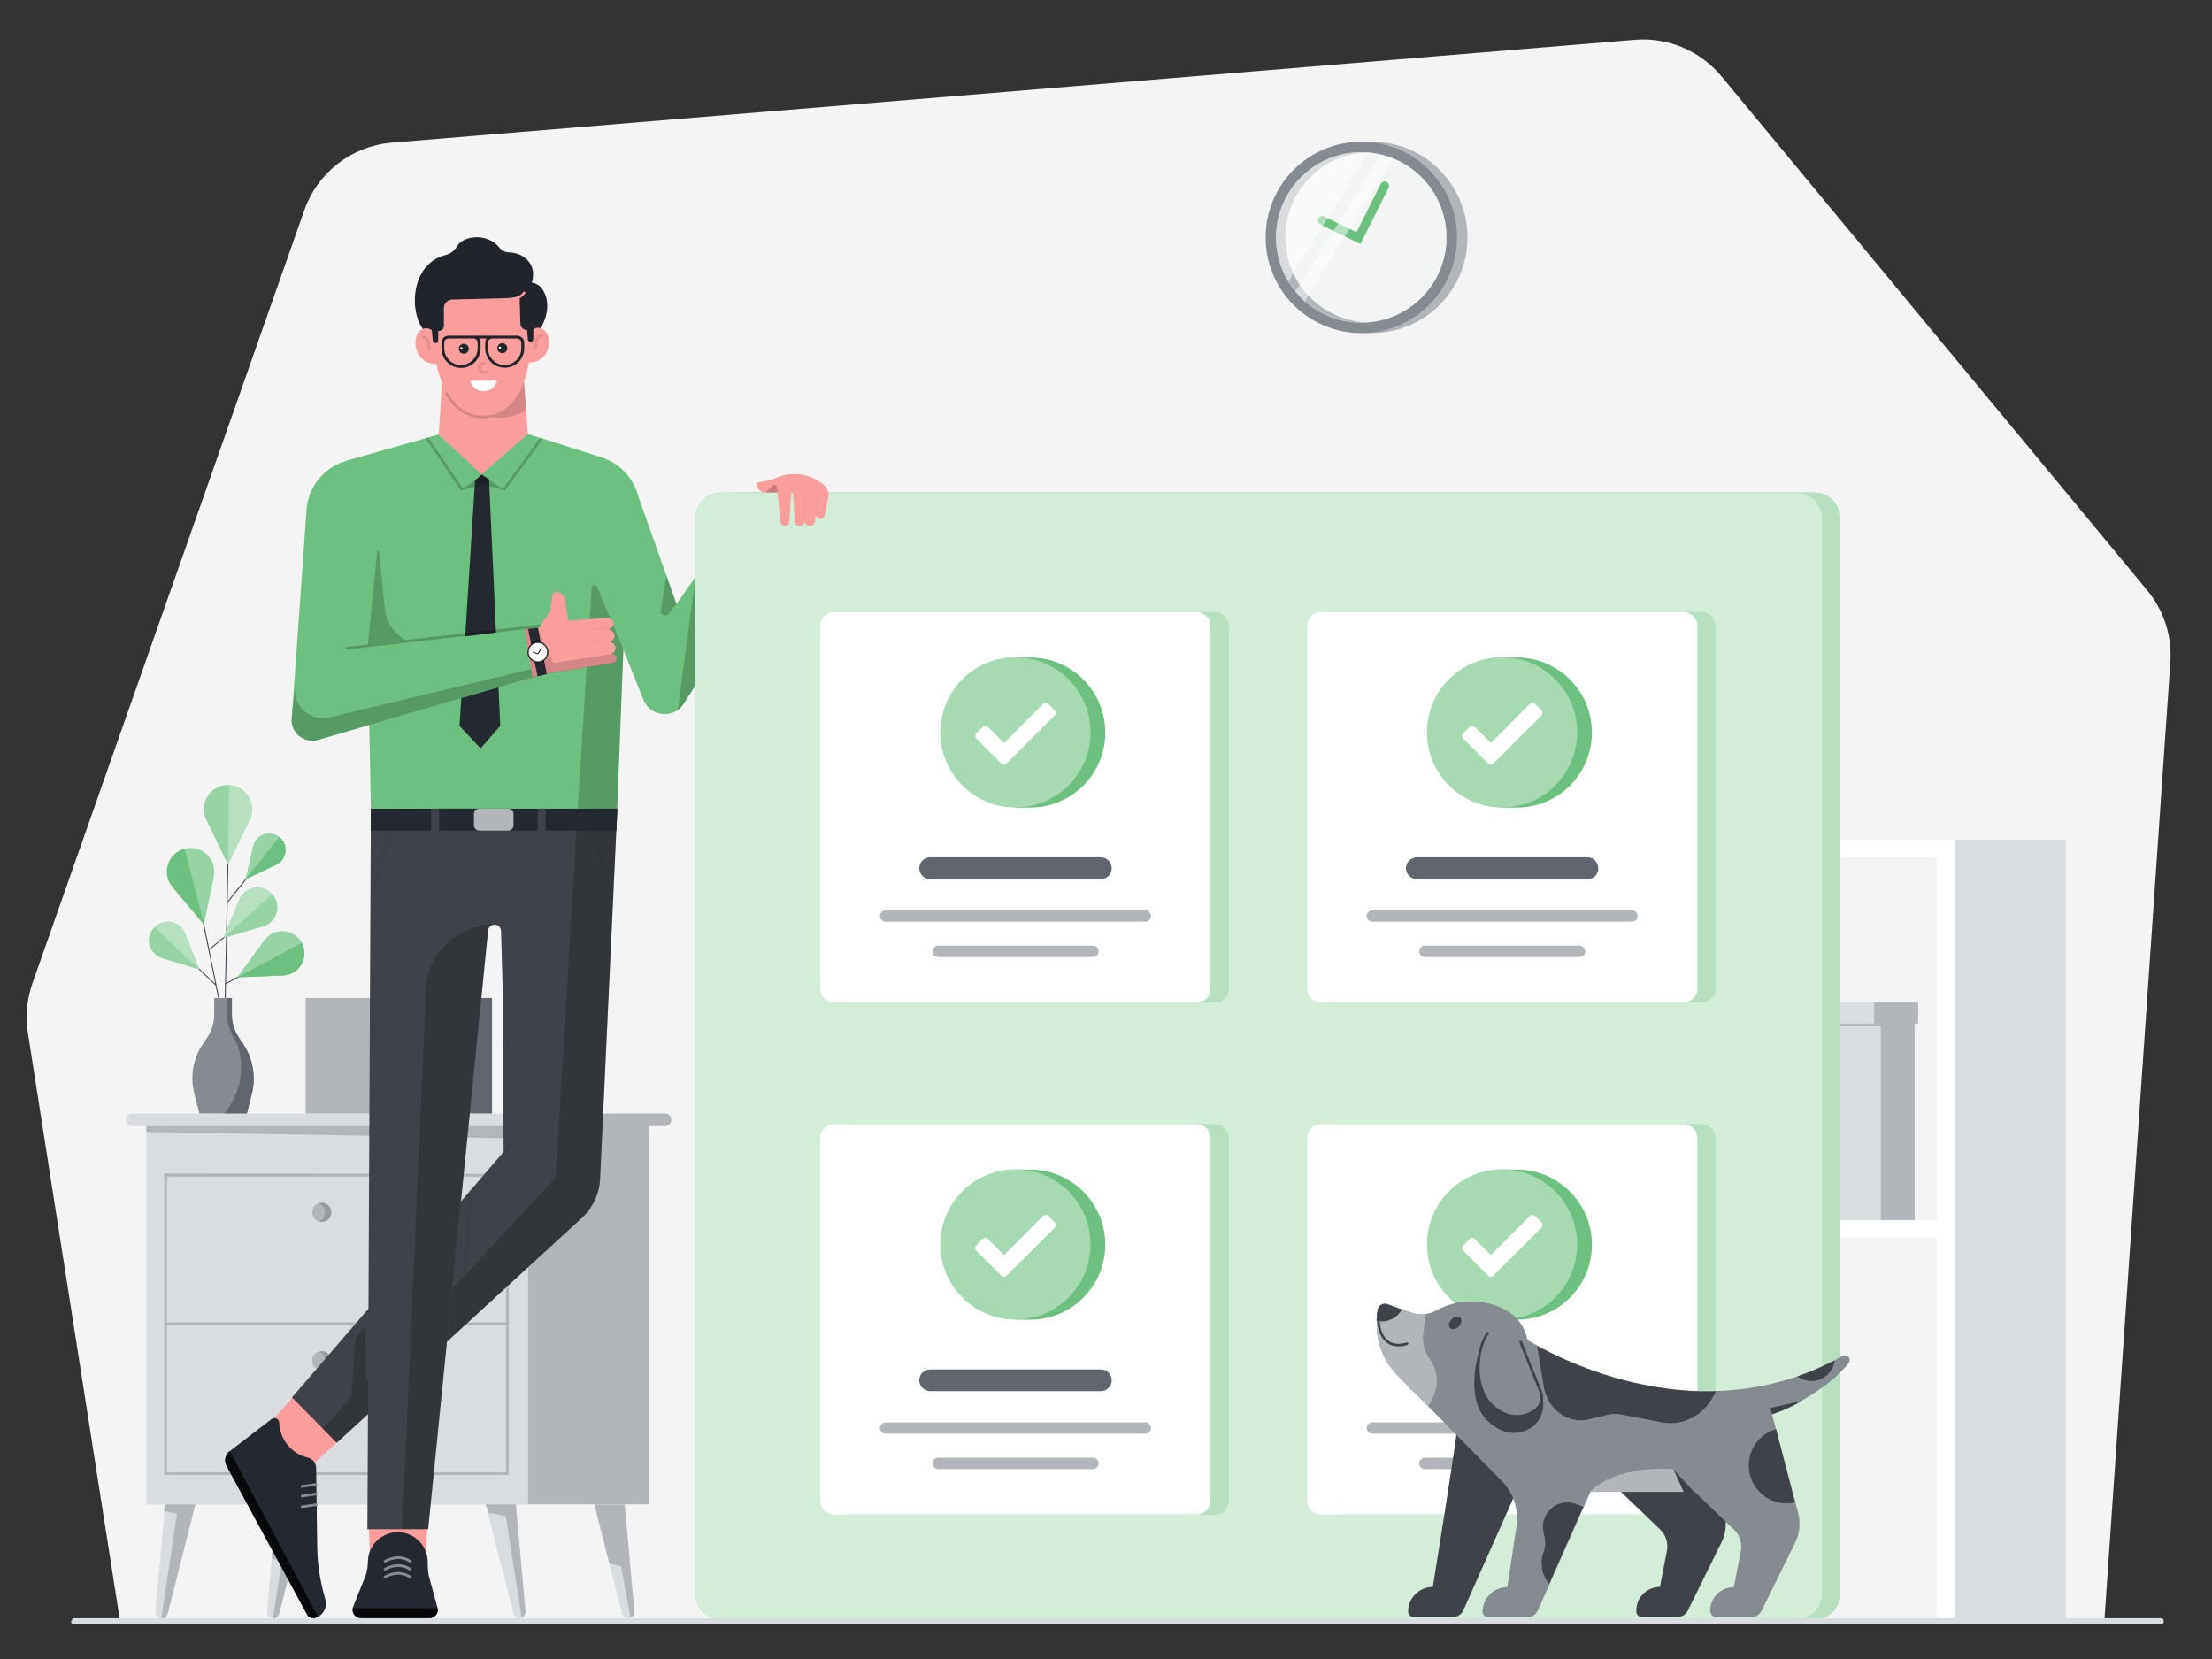 <?xml version="1.0" encoding="utf-8"?>
<!-- Generator: Adobe Illustrator 27.5.0, SVG Export Plug-In . SVG Version: 6.00 Build 0)  -->
<svg version="1.1" id="Layer_1" xmlns="http://www.w3.org/2000/svg" xmlns:xlink="http://www.w3.org/1999/xlink" x="0px" y="0px"
	 viewBox="0 0 1200 900" style="enable-background:new 0 0 1200 900;" xml:space="preserve">
<rect x="0" y="0" width="1200" height="900" fill="#333333" stroke="none"/>
<style type="text/css">
	.st0{fill:#F4F4F4;}
	.st1{fill:#B2B6BB;}
	.st2{fill:#61656D;}
	.st3{fill:#3F4249;}
	.st4{fill:#868A91;}
	.st5{fill:#6CC180;}
	.st6{opacity:0.3;fill:#FFFFFF;enable-background:new    ;}
	.st7{fill:#DADDDF;}
	.st8{opacity:0.15;enable-background:new    ;}
	.st9{fill:#FC9D9D;}
	.st10{fill:#242830;}
	.st11{opacity:0.2;enable-background:new    ;}
	.st12{opacity:0.2;}
	.st13{opacity:0.15;}
	.st14{fill:#FFFFFF;}
	.st15{fill:#21252B;}
	.st16{opacity:0.3;}
	.st17{opacity:0.3;enable-background:new    ;}
	.st18{opacity:0.8;enable-background:new    ;}
	.st19{opacity:0.9;fill:#FFFFFF;enable-background:new    ;}
	.st20{opacity:0.5;fill:#FFFFFF;enable-background:new    ;}
	.st21{opacity:0.7;fill:#FFFFFF;enable-background:new    ;}
	.st22{opacity:0.4;fill:#FFFFFF;enable-background:new    ;}
</style>
<path class="st0" d="M1141.6,879.4l35.8-520.2c1-14.1-3.5-28-12.5-38.9l-231.1-279c-11.5-13.8-29-21.2-46.9-19.7L212.5,77.4
	c-21.6,1.8-40.2,16.1-47.4,36.6L17.6,533.4c-3,8.6-3.9,17.8-2.5,26.8L65,878.7L1141.6,879.4z"/>
<path class="st1" d="M266.9,541.4H165.8v62.8h101.1V541.4z"/>
<path class="st2" d="M266.9,541.4h-21.5v62.8h21.5V541.4z"/>
<path class="st3" d="M119.4,546.6l-16.3-80.4l0.5-0.1l16.3,80.4L119.4,546.6z"/>
<path class="st3" d="M124,439.1l-2.1,104.5h0.5l2.1-104.5L124,439.1z"/>
<path class="st3" d="M147.9,458.3L123,489.6l0.4,0.3l24.9-31.3L147.9,458.3z"/>
<path class="st4" d="M132.1,566.6l-2.5-3.7c-2.5-3.7-3.8-8.1-3.8-12.6v-8.9h-9.6v8.9c0,4.5-1.3,8.9-3.8,12.6l-2.5,3.7
	c-5.2,7.8-6.8,17.5-4.5,26.6l2.8,11h25.6l2.8-11C138.9,584.1,137.2,574.4,132.1,566.6z"/>
<path class="st2" d="M132.1,566.6l-2.5-3.7c-2.5-3.7-3.8-8.1-3.8-12.6v-8.9H123v8.1c0,5,1.5,9.9,4.2,14.1c4.2,7.7,4.2,16.5,2.7,23.7
	c-0.9,4.3-2.6,8.4-4.9,12.1l-1.9,3.1c-0.7,1.1-1.9,1.8-3.2,1.8h14l2.8-11C138.9,584.1,137.2,574.4,132.1,566.6z"/>
<path class="st3" d="M142.8,490.5l-29.6,24.6l0.3,0.4l29.6-24.6L142.8,490.5z"/>
<path class="st3" d="M117,534.6l-26.2-24.8l0.3-0.3l26.2,24.7L117,534.6z"/>
<path class="st5" d="M133.2,477.1l4.1-18c1.5-6.4,9.1-9.1,14.3-5c5.1,4.1,4.2,12.2-1.7,15L133.2,477.1z"/>
<path class="st6" d="M133.2,477.1l4.1-18c1.5-6.4,9.1-9.1,14.3-5c5.1,4.1,4.2,12.2-1.7,15L133.2,477.1z"/>
<path class="st5" d="M154.9,461.2c0,3.2-1.8,6.4-5.1,7.9l-16.7,8l18.4-23C153.9,455.9,155,458.6,154.9,461.2z"/>
<path class="st5" d="M123.7,469.1l-11.8-24.4c-4.2-8.7,2.1-18.8,11.8-18.8c9.6,0,16,10.1,11.8,18.8L123.7,469.1z"/>
<path class="st6" d="M123.7,469.1l-11.8-24.4c-4.2-8.7,2.1-18.8,11.8-18.8c9.6,0,16,10.1,11.8,18.8L123.7,469.1z"/>
<path class="st6" d="M124.3,426l-0.6,43.1l11.8-24.4C139.6,436.2,133.6,426.3,124.3,426z"/>
<path class="st5" d="M110.6,501.6l-17.1-20.4c-6.1-7.3-2.5-18.5,6.7-20.8s17.7,5.8,15.8,15.1L110.6,501.6z"/>
<path class="st6" d="M116,475.5c1.9-9.3-6.6-17.4-15.8-15.1l10.5,41.1L116,475.5z"/>
<path class="st5" d="M108.2,525.9l-7.8-19.5c-2.8-7-11.9-8.6-16.9-3.1c-5.1,5.5-2.6,14.4,4.6,16.6L108.2,525.9z"/>
<path class="st6" d="M108.2,525.9l-7.8-19.5c-2.8-7-11.9-8.6-16.9-3.1c-5.1,5.5-2.6,14.4,4.6,16.6L108.2,525.9z"/>
<path class="st6" d="M83.8,502.9l24.4,23l-7.8-19.5C97.7,499.6,88.9,497.9,83.8,502.9z"/>
<path class="st5" d="M121.2,508.8l8.5-20.6c3-7.3,12.7-9,18-3.1s2.6,15.3-5.1,17.5L121.2,508.8z"/>
<path class="st6" d="M121.2,508.8l8.5-20.6c3-7.3,12.7-9,18-3.1s2.6,15.3-5.1,17.5L121.2,508.8z"/>
<path class="st3" d="M122.2,534.1l-0.3-0.4l40.6-22.2l0.2,0.4L122.2,534.1z"/>
<path class="st5" d="M128.7,530.2l14.7-20.1c5.2-7.2,16.2-6.4,20.3,1.4c4.2,7.8-1.3,17.3-10.1,17.7L128.7,530.2z"/>
<path class="st6" d="M128.7,530.2l14.7-20.1c5.2-7.2,16.2-6.4,20.3,1.4c4.2,7.8-1.3,17.3-10.1,17.7L128.7,530.2z"/>
<path class="st5" d="M164.1,522.1c-1.8,3.9-5.6,6.9-10.5,7.1l-24.9,1l35-18.7C165.6,515.1,165.5,518.9,164.1,522.1z"/>
<path class="st6" d="M129.7,488.2l-8.5,20.6l26.5-23.7C142.4,479.3,132.8,480.9,129.7,488.2z"/>
<path class="st1" d="M293.7,610.9h67.1c1.9,0,3.4-1.5,3.4-3.4s-1.5-3.4-3.4-3.4h-67.1V610.9z"/>
<path class="st1" d="M352.1,607.6h-67.7v208.5h67.7L352.1,607.6L352.1,607.6z"/>
<path class="st7" d="M286.5,607.6H79.4v208.5h207.1V607.6z"/>
<path class="st1" d="M276,800.2H89.1V636.6l186.9,0.2V800.2z M90.6,798.7h183.9V638.3H90.6V798.7z"/>
<path class="st7" d="M71.7,610.9h222.1c1.9,0,3.4-1.5,3.4-3.4s-1.5-3.4-3.4-3.4H71.7c-1.9,0-3.4,1.5-3.4,3.4
	C68.4,609.4,69.9,610.9,71.7,610.9z"/>
<path class="st1" d="M276,717.4H89.1v1.5H276V717.4z"/>
<path class="st1" d="M174.5,662.9c2.9,0,5.2-2.3,5.2-5.2s-2.3-5.2-5.2-5.2s-5.2,2.3-5.2,5.2C169.3,660.6,171.6,662.9,174.5,662.9z"
	/>
<path class="st8" d="M176.4,657.7c0-2.3-1.5-4.2-3.5-4.9c0.5-0.2,1.1-0.3,1.7-0.3c2.9,0,5.2,2.3,5.2,5.2s-2.3,5.2-5.2,5.2
	c-0.6,0-1.1-0.1-1.7-0.3C174.9,661.9,176.4,660,176.4,657.7z"/>
<path class="st1" d="M174.5,743.4c2.9,0,5.2-2.3,5.2-5.2s-2.3-5.2-5.2-5.2s-5.2,2.3-5.2,5.2C169.3,741.1,171.6,743.4,174.5,743.4z"
	/>
<path class="st8" d="M176.4,738.2c0-2.3-1.5-4.2-3.5-4.9c0.5-0.2,1.1-0.3,1.7-0.3c2.9,0,5.2,2.3,5.2,5.2s-2.3,5.2-5.2,5.2
	c-0.6,0-1.1-0.1-1.7-0.3C174.9,742.4,176.4,740.5,176.4,738.2z"/>
<path class="st1" d="M297.2,617.9l-10.7-7H79.4v3.2L297.2,617.9z"/>
<path class="st7" d="M338.8,816.1l5.2,57.7c0.4,2.1-1.2,4.1-3.3,4.1c-1.4,0-2.7-0.9-3.2-2.3l-15.1-59.5H338.8L338.8,816.1z"/>
<path class="st1" d="M336.9,849.7l-6.3-1.5l-8.1-32h16.4l5.2,57.7c0.3,1.6-0.6,3.2-2,3.8L336.9,849.7z"/>
<path class="st7" d="M279.9,816.1l5.2,57.7c0.4,2.1-1.2,4.1-3.3,4.1c-1.4,0-2.7-0.9-3.2-2.3l-15.1-59.5H279.9z"/>
<path class="st1" d="M274.4,822.5l-9.4-1.8l-1.6-4.6h16.4l5.2,57.7c0.3,1.6-0.6,3.2-2,3.8L274.4,822.5z"/>
<path class="st7" d="M150.1,816.1l-5.2,57.7c-0.4,2.1,1.2,4.1,3.3,4.1c1.4,0,2.7-0.9,3.2-2.3l15.1-59.5H150.1L150.1,816.1z"/>
<path class="st1" d="M153,846.8l-5.6-1.4l2.7-29.3h16.4l-15.1,59.5c-0.5,1.4-1.8,2.3-3.2,2.3c-0.1,0-0.1,0-0.2,0L153,846.8z"/>
<path class="st7" d="M89.6,816.1l-5.2,57.7c-0.4,2.1,1.2,4.1,3.3,4.1c1.4,0,2.7-0.9,3.2-2.3l15.1-59.5H89.6L89.6,816.1z"/>
<path class="st1" d="M96,821.1l-7.2-1.3l0.8-3.7H106l-15.1,59.5c-0.5,1.4-1.8,2.3-3.2,2.3c-0.1,0-0.1,0-0.2,0L96,821.1z"/>
<path class="st9" d="M178.2,736.1l-35.6,40.3L168,796l29.8-27.2L178.2,736.1z"/>
<path class="st10" d="M147.4,769.8l-22.7,17.4c-2.5,1.9-3.2,5.4-1.7,8.1l43.6,80.5c0.9,1.8,3,2.5,4.9,1.8c4-1.5,6.2-5.8,5-9.9
	l-0.5-1.9c-2.5-8.8-3.8-17.8-3.9-27l-0.6-42.5c0-2.6-1.9-4.9-4.4-5.5c-8.3-1.9-14.5-8.9-15.5-17.4l-0.2-2.1
	C151,769.6,148.8,768.7,147.4,769.8z"/>
<path class="st3" d="M158.4,758.1l114.8-133.2L272,438.7h62.9l-9.3,199.4c-0.1,8.5-3.6,16.6-9.8,22.5L182.7,782.7L158.4,758.1z"/>
<path class="st5" d="M347,277.6l-3.5,56.8l-4.6-0.7L334.8,439l-133.6-0.4l-2.3-118L187.7,250l43.2-12.3l1.5-0.4l5.5-1.6l23.4,20.1
	l24.9-20.4l6.6,2.1c0.5,0.1,0.7,0.2,0.8,0.2h0.1c0,0,0,0,0.3,0.1l0.3,0.1l32,10.2C339.2,252.2,347.6,264.3,347,277.6z"/>
<path class="st5" d="M166.3,276.5l-7.8,110l50.6-20.2l11-124l-31.2,7.5C176.4,252.8,167.2,263.6,166.3,276.5z"/>
<path class="st10" d="M257.7,260.7l-8.4,133.1l11.4,12.2l10.7-12.2l-6.1-133.7l-4-2.7L257.7,260.7z"/>
<path class="st5" d="M443.6,267.5L371,381.7c-5.4,8.5-18.1,7.3-21.9-2l-19.2-47.9l15.1-66.1l22,62l42-60.2H443.6L443.6,267.5z"/>
<path class="st9" d="M199.8,817.9l32.7,0.7l-1.6,25.3l-30.2,2.7L199.8,817.9z"/>
<path class="st10" d="M215.8,831.2c8.7,0,15.9,6.9,16.2,15.6l0.1,4c0.1,1.6,0.3,3.2,0.7,4.7l4.5,16.6c0.8,2.9-1.4,5.7-4.3,5.7h-37.2
	c-3.2,0-5.4-3.2-4.2-6.2l6.4-16c0.9-2.2,1.4-4.6,1.5-7l0.1-1.9C199.9,838.2,207,831.2,215.8,831.2z"/>
<path class="st11" d="M338.2,352.2L323.7,318c-0.8-1.1-2.6-0.7-2.7,0.7l-7.6,119.9l21.4,0.4L338.2,352.2z"/>
<path class="st11" d="M313.4,438.7l-11.9,200.1l-103,110.8l-0.3-29.9l-5.4,6.4l-2.1,31.9L175,774.9l7.7,7.8l133.6-122.6
	c5.9-5.6,9.3-13.3,9.3-21.4l9.3-200H313.4L313.4,438.7z"/>
<g class="st12">
	<path class="st11" d="M254.3,643.8l-4.1,75.4l1.5,0.1l4.1-75.4L254.3,643.8z"/>
</g>
<path class="st9" d="M292.3,340.6l6.1-9l1.5-9.6c0.1-0.4,0.4-0.7,0.8-0.8c2.7-0.6,5.3,1.2,5.7,3.9l1.9,11.6l21.3-1.5
	c1.6,0,3,1.2,3.2,2.8c0.2,1.8-1.3,3.4-3.1,3.4H328h1.8c1.8,0,3.4,1.4,3.5,3.2c0.2,1.9-1.2,3.7-3.2,3.8l-1.6,0.1l1.8-0.2
	c1.8-0.2,3.4,1.2,3.6,3s-1.2,3.4-3,3.6l-2.1,0.2l3-0.3c1.3-0.1,2.5,0.9,2.7,2.2c0.1,1.3-0.8,2.4-2,2.6l-37.2,6l-14.6,4.3l3.9-28.7
	L292.3,340.6z"/>
<path class="st11" d="M220.1,347.2c-6.4-3.4-10.7-9.8-11.4-17l-3-30.8c-0.1-0.7-1-0.7-1.1,0l-5,50.2l-11.3,1.3
	c-0.4,0-0.7,0.4-0.6,0.8c0,0.4,0.4,0.7,0.8,0.6l103.9-11.8l1.2-1.8L220.1,347.2z"/>
<path class="st8" d="M334.5,357.1l-0.1-0.2c-0.3-1.4-1.7-2.3-3-2L331,355l-30.9,4.7l-8.3-19.1h-2.3l-8.6,1l2.6,27.7
	c0,0,14.5-3.9,15-4l2.7-0.4c9.6-1.6,28.9-4.7,30.9-5C334.9,359.3,334.5,357.1,334.5,357.1z"/>
<g class="st13">
	<path class="st8" d="M320.5,341.4c0-0.4,0.3-0.7,0.7-0.7l11.2-0.9c-0.5,1-1.5,1.7-2.6,1.7h-0.1l-8.4,0.7
		C320.9,342.1,320.5,341.8,320.5,341.4z"/>
</g>
<g class="st13">
	<path class="st8" d="M321,348.9c0-0.4,0.2-0.7,0.6-0.8l11.3-1.5c-0.4,1-1.4,1.7-2.5,1.8h-0.1l-8.6,1.2
		C321.4,349.6,321.1,349.3,321,348.9z"/>
</g>
<path class="st11" d="M274,266.1l-0.2-0.2L274,266.1l-12.2-3.3l-11.7,3.4l-19.2-28.4l1.5-0.4l18.9,27.9l10.1-7.9l11.4,7.9l20.2-27.7
	c0.5,0.1,0.7,0.2,0.8,0.2h0.1c0,0,0,0,0.3,0.1l0.3,0.1L274,266.1z"/>
<path class="st5" d="M162,356.2l122.6-14.9l4.2,26.2l-116.2,33.9c-7.7,2.3-15.3-4.1-14.4-12.1L162,356.2z"/>
<path class="st11" d="M288.1,363l-109.8,26.3c-9.8,2.1-19-5.8-18.2-15.9l0.2-2.2l-2,18.1c-0.9,8,6.7,14.4,14.4,12.1l46.6-13.7
	l69.6-20.3L288.1,363z"/>
<path class="st10" d="M286.5,341.2l5.1,25.7l5-1.2l-4.8-25.1L286.5,341.2z"/>
<path class="st10" d="M291.8,359.5c3.1,0,5.7-2.6,5.7-5.7s-2.6-5.7-5.7-5.7s-5.7,2.6-5.7,5.7C286.1,356.9,288.7,359.5,291.8,359.5z"
	/>
<path class="st11" d="M295.4,359.5l-2.4-12.3c-0.4-0.1-0.8-0.1-1.3-0.1c-1.5,0-2.8,0.5-3.9,1.3l2.4,12.1c0.5,0.1,1,0.2,1.5,0.2
	C293.1,360.5,294.4,360.1,295.4,359.5z"/>
<path class="st14" d="M291.8,358.8c2.8,0,5-2.2,5-5s-2.2-5-5-5s-5,2.2-5,5C286.8,356.6,289.1,358.8,291.8,358.8z"/>
<path class="st3" d="M201.2,438.7l-1.9,390.9h33l32.5-324.7c0.1-1.9,1.6-3.3,3.5-3.3s3.4,1.5,3.5,3.3l0.9,30l5.1-96.2L201.2,438.7
	L201.2,438.7z"/>
<path class="st11" d="M268.2,501.5c-19.8,0-37.1,16.1-37.1,35.9l-12.9,292.1h13.9l32.5-324.7C264.8,503,266.4,501.5,268.2,501.5z"/>
<path class="st10" d="M334.4,450.6H201.1l0.1-11.9h133.7L334.4,450.6z"/>
<path class="st3" d="M238.2,438.7h-4.3v12.9h4.3V438.7z"/>
<path class="st3" d="M296,438.7h-4.3v12.9h4.3V438.7z"/>
<path class="st1" d="M275.7,450.6H260c-1.6,0-2.9-1.3-2.9-2.9v-6.1c0-1.6,1.3-2.9,2.9-2.9h15.7c1.6,0,2.9,1.3,2.9,2.9v6.1
	C278.6,449.3,277.3,450.6,275.7,450.6z"/>
<path class="st4" d="M208.9,847.7c-0.2,0-0.5-0.1-0.6-0.3c-0.2-0.3-0.1-0.8,0.2-1c0.1,0,7.3-4.8,14.4,0c0.3,0.2,0.4,0.7,0.2,1
	s-0.7,0.4-1,0.2c-6.3-4.2-12.7,0-12.8,0C209.2,847.7,209,847.7,208.9,847.7z"/>
<path class="st4" d="M208.9,852c-0.2,0-0.5-0.1-0.6-0.3c-0.2-0.3-0.1-0.8,0.2-1c0.1,0,7.3-4.8,14.4,0c0.3,0.2,0.4,0.7,0.2,1
	s-0.7,0.4-1,0.2c-6.3-4.2-12.7,0-12.8,0C209.2,851.9,209,852,208.9,852z"/>
<path class="st4" d="M208.9,856.2c-0.2,0-0.5-0.1-0.6-0.3c-0.2-0.3-0.1-0.8,0.2-1c0.1,0,7.3-4.8,14.4,0c0.3,0.2,0.4,0.7,0.2,1
	s-0.7,0.4-1,0.2c-6.3-4.2-12.7,0-12.8,0C209.2,856.2,209,856.2,208.9,856.2z"/>
<path class="st4" d="M163.8,807.1c-0.4,0-0.7-0.3-0.7-0.6c-0.1-0.4,0.2-0.8,0.6-0.8l7.7-1.1c0.4-0.1,0.8,0.2,0.8,0.6
	c0.1,0.4-0.2,0.8-0.6,0.8L163.8,807.1z"/>
<path class="st4" d="M163.9,812.3c-0.4,0-0.7-0.3-0.7-0.6c-0.1-0.4,0.2-0.8,0.6-0.8l7.7-1.1c0.4-0.1,0.8,0.2,0.8,0.6
	c0.1,0.4-0.2,0.8-0.6,0.8L163.9,812.3C164,812.3,164,812.3,163.9,812.3z"/>
<path class="st4" d="M163.9,818.1c-0.4,0-0.7-0.3-0.7-0.6c-0.1-0.4,0.2-0.8,0.6-0.8l7.7-1.1c0.4-0.1,0.8,0.2,0.8,0.6
	c0.1,0.4-0.2,0.8-0.6,0.8L163.9,818.1C164,818.1,164,818.1,163.9,818.1z"/>
<g class="st12">
	<path class="st11" d="M201,484.8l10.3-34.5c0.1-0.4,0.5-0.6,0.9-0.5s0.6,0.5,0.5,0.9L201,490V484.8z"/>
</g>
<g class="st12">
	<path class="st11" d="M332.7,485.5l-10.5-35.2c-0.1-0.4-0.5-0.6-0.9-0.5s-0.6,0.5-0.5,0.9l11.7,39.3L332.7,485.5z"/>
</g>
<g class="st12">
	<path class="st11" d="M272.8,627.2c-0.2,0-0.3-0.1-0.5-0.2c-0.3-0.3-0.3-0.7-0.1-1l13.3-15.5c0.3-0.3,0.7-0.3,1-0.1
		c0.3,0.3,0.3,0.7,0.1,1l-13.3,15.5C273.3,627.1,273.1,627.2,272.8,627.2z"/>
</g>
<path class="st11" d="M362.5,333.3l4.5-5.6l-5.5-15.5l-3.1,19.4C358.2,333.5,361.3,334.8,362.5,333.3z"/>
<path class="st11" d="M367.7,385.1c2.3-1.5,3.5-3.6,5.5-7l4-6.2v-58.4L367.7,385.1z"/>
<path class="st9" d="M261.3,257.4l25.1-22l-3.7-49.8h-41.6l-3.1,50.2L261.3,257.4z"/>
<path class="st9" d="M288.3,168.1c0,0,5.2,57-26.1,57.4c-30.6,0.4-28.1-56.7-28.1-56.7l0.1-16.4l39.6-4.6l9.6,5.7L288.3,168.1z"/>
<path class="st15" d="M281.7,154.9c0,0,10.3-6,14.3,5.5c3.4,9.7-3.9,19.7-3.9,19.7l-5.7-0.9c-2.4-0.2-4-1.4-4.1-3.8L281.7,154.9z"/>
<path class="st15" d="M289.2,148.5c0.2,10.8-9.2,13.1-12.9,13.2l-31,0.8c-2.5,0.1-4.5,2.1-4.5,4.6v9.8c0,1.3-1,2.5-2.4,2.6l-1.9,0.1
	l-2.3,2.5c-11.9-3.6-14.9-38.2,7.7-43.8c2.4-0.6,4.6-2.2,5.8-4.4c3.6-6.5,17-7.5,23.2,0.4c1.3,1.7,3,2.5,5.1,2.6
	C284.2,137.2,289.1,142.6,289.2,148.5z"/>
<path class="st9" d="M236.3,183c-0.2-4-4.8-6.3-8-4l-0.1,0.1c-5.6,4.3-3,18.9,8.7,18.3L236.3,183z"/>
<path class="st9" d="M294.9,178.8l-0.1-0.1c-3.3-2.3-7.8,0.1-7.9,4.1l-0.2,13.8C298.5,196.9,300.5,182.9,294.9,178.8z"/>
<path class="st15" d="M237.7,184.9c0,0.7-0.6,1.3-1.4,1.3c-0.8,0-1.4-0.5-1.5-1.1l-0.8-9.3l3.8,0.4L237.7,184.9z"/>
<path class="st15" d="M289.3,184.1c0,0.7-0.6,1.3-1.4,1.3s-1.4-0.5-1.5-1.1l-0.8-9.3l3.8,0.4L289.3,184.1z"/>
<path class="st9" d="M276.3,163.1c-0.9,0-1.5-0.1-1.6-0.1c-0.4,0-0.6-0.4-0.6-0.7c0-0.4,0.4-0.6,0.7-0.6c0.1,0,6.2,0.7,9.1-3.3
	c0.2-0.3,0.6-0.4,0.9-0.1c0.3,0.2,0.4,0.6,0.1,0.9C282.7,162.5,278.6,163.1,276.3,163.1z"/>
<path class="st15" d="M251.6,191.9c1.5,0,2.7-1.2,2.7-2.7s-1.2-2.7-2.7-2.7s-2.7,1.2-2.7,2.7C248.9,190.7,250.1,191.9,251.6,191.9z"
	/>
<path class="st14" d="M250.3,189.5c0.3,0,0.6-0.3,0.6-0.6s-0.3-0.6-0.6-0.6s-0.6,0.3-0.6,0.6S250,189.5,250.3,189.5z"/>
<path class="st15" d="M272.5,191.6c1.5,0,2.7-1.2,2.7-2.7s-1.2-2.7-2.7-2.7s-2.7,1.2-2.7,2.7S271,191.6,272.5,191.6z"/>
<path class="st14" d="M271.2,189.2c0.3,0,0.6-0.3,0.6-0.6s-0.3-0.6-0.6-0.6c-0.3,0-0.6,0.3-0.6,0.6S270.9,189.2,271.2,189.2z"/>
<g class="st16">
	<path class="st17" d="M262.6,202.7h2.2c0.4,0,0.8-0.4,0.8-0.8s-0.4-0.8-0.8-0.8h-2.2c-0.9,0-1.6-0.7-1.6-1.6s0.7-1.7,1.6-1.7
		c0.4,0,0.8-0.4,0.8-0.8s-0.4-0.8-0.8-0.8c-1.8,0-3.2,1.5-3.2,3.2C259.4,201.3,260.8,202.8,262.6,202.7z"/>
</g>
<path class="st15" d="M280.5,182.1h-11.8h-1.6h-10.3h-0.1h-13.3c-2.2,0-3.9,1.7-3.9,3.9v3c0,5.8,4.7,10.6,10.6,10.6
	c5.8,0,10.6-4.7,10.6-10.6v-3c0-0.9-0.3-1.7-0.8-2.4h4.1c-0.5,0.7-0.8,1.5-0.8,2.3v3c0,5.8,4.7,10.6,10.6,10.6
	c5.8,0,10.6-4.7,10.6-10.6v-3C284.4,183.9,282.7,182.1,280.5,182.1z M259.1,186v3c0,5-4.1,9-9.1,9s-9-4.1-9-9.1v-3
	c0-1.3,1.1-2.3,2.4-2.3h13.3h0.1C258.1,183.6,259.2,184.7,259.1,186z M282.8,189c0,5-4.1,9-9.1,9s-9-4.1-9-9.1v-3
	c0-1.3,1.1-2.3,2.4-2.3h1.6h11.8c1.3,0,2.3,1.1,2.3,2.4L282.8,189L282.8,189z"/>
<path class="st14" d="M255.7,206.6l13.3-0.2c0.3,0,0.6,0.3,0.5,0.7c-2.3,6.7-11.6,6.9-14.2,0.3v-0.1
	C255.1,207,255.4,206.6,255.7,206.6z"/>
<g class="st16">
	<path class="st17" d="M232.9,190.3c-0.4,0-0.8-0.3-0.8-0.7l-0.1-1.7c-0.1-1.8-0.5-3-1.3-3.7c-0.6-0.5-1.2-0.5-1.3-0.5
		c-0.4,0-0.8-0.3-0.8-0.7s0.3-0.8,0.7-0.9c0.1,0,1.3-0.1,2.4,0.8c1.1,0.9,1.7,2.6,1.8,4.8l0.1,1.7
		C233.7,189.9,233.4,190.2,232.9,190.3C233,190.3,233,190.3,232.9,190.3z"/>
</g>
<g class="st16">
	<path class="st17" d="M290.6,189.5c0.4,0,0.8-0.3,0.8-0.7l0.1-1.7c0-1.8,0.4-3.1,1.1-3.7c0.6-0.6,1.2-0.5,1.2-0.5
		c0.4,0,0.8-0.3,0.8-0.7s-0.3-0.8-0.7-0.8c-0.1,0-1.3-0.1-2.4,0.9s-1.7,2.6-1.7,4.9l-0.1,1.7C289.8,189.1,290.1,189.4,290.6,189.5z"
		/>
</g>
<path class="st8" d="M284.3,207.1l0.1-0.3c-3.4,9.7-9.8,17.5-20,18.6h0.1c-0.7,0.1-1.5,0.1-2.2,0.1c-8.2,0.1-14.7-4.1-19.3-12.4
	c-0.2-0.3-0.6-0.5-1-0.3c-0.3,0.2-0.5,0.6-0.3,1c4.9,8.8,11.8,13.2,20.6,13.1c1.9,0,3.7-0.3,5.4-0.7c5.4,1.1,11.6,0.1,17.7-3.8
	L284.3,207.1z"/>
<path class="st18" d="M122.9,795.3l43.6,80.5c0.9,1.8,3,2.5,4.9,1.8c0.4-0.1,0.8-0.3,1.1-0.5l-47.9-90
	C122.1,789.1,121.4,792.5,122.9,795.3z"/>
<path class="st18" d="M195.8,877.9H233c2.9,0,5-2.7,4.4-5.5h-46C190.8,875.2,192.9,877.9,195.8,877.9z"/>
<path class="st10" d="M292,355l-3.1-1l0.1-0.5l2.7,0.9l1.9-3.2l0.5,0.3L292,355z"/>
<path class="st7" d="M1038.7,543.9h-55.9v118h55.9V543.9z"/>
<path class="st1" d="M1016.7,543.9h23.9v11.4h-1.9v106.6h-18.4V555.3h-3.6L1016.7,543.9L1016.7,543.9z"/>
<path class="st7" d="M1016.1,543.9h-33.3v11.4h33.3V543.9z"/>
<path class="st1" d="M1026.8,555.3h-44v1.5h44V555.3z"/>
<path class="st14" d="M1060.5,455.5h-9.7H828.5v9.6h222.3v196.8H828.5v9.6h222.3v206.4h9.7V455.5z"/>
<path class="st1" d="M692.3,128.8c0-26.7,20.2-48.7,46.2-51.6v-0.3h5.7c28.7,0,51.9,23.2,51.9,51.9s-23.2,51.9-51.9,51.9h-5.7v-0.3
	C712.5,177.5,692.3,155.5,692.3,128.8z"/>
<path class="st4" d="M738.5,180.7c28.7,0,51.9-23.2,51.9-51.9s-23.2-51.9-51.9-51.9s-51.9,23.2-51.9,51.9S709.9,180.7,738.5,180.7z"
	/>
<path class="st14" d="M738.5,175c25.5,0,46.2-20.7,46.2-46.2S764,82.6,738.5,82.6s-46.2,20.7-46.2,46.2S713,175,738.5,175z"/>
<path class="st4" d="M738.5,175c25.5,0,46.2-20.7,46.2-46.2S764,82.6,738.5,82.6s-46.2,20.7-46.2,46.2S713,175,738.5,175z"/>
<path class="st19" d="M738.5,175c25.5,0,46.2-20.7,46.2-46.2S764,82.6,738.5,82.6s-46.2,20.7-46.2,46.2S713,175,738.5,175z"/>
<path class="st1" d="M738.5,82.6c0.8,0,1.7,0,2.5,0.1c-24.4,1.3-43.7,21.4-43.7,46.1s19.4,44.8,43.7,46.1c-0.8,0-1.6,0.1-2.5,0.1
	c-25.5,0-46.2-20.7-46.2-46.2S713,82.6,738.5,82.6z"/>
<path class="st5" d="M738,132.4l15.3-30.5c0.6-1.2,0.1-2.6-1.1-3.2c-1.2-0.6-2.6-0.1-3.2,1.1L735.9,126l-17.6-8.6
	c-1.2-0.6-2.6-0.1-3.2,1.1c-0.6,1.2-0.1,2.6,1.1,3.2L738,132.4z"/>
<path class="st20" d="M698.9,152.6c-4.2-7-6.6-15.1-6.6-23.8c0-25.5,20.7-46.2,46.2-46.2c1.3,0,2.5,0.1,3.8,0.2L698.9,152.6z"/>
<path class="st20" d="M749.2,83.9c2.2,0.5,4.4,1.2,6.5,2.1l-47.8,77.5c-1.9-1.6-3.6-3.5-5.2-5.4L749.2,83.9z"/>
<path class="st5" d="M984.2,878.6h-583c-7.9,0-14.2-6.4-14.2-14.2v-583c0-7.9,6.4-14.2,14.2-14.2h583c7.9,0,14.2,6.4,14.2,14.2v583
	C998.4,872.3,992.1,878.6,984.2,878.6z"/>
<path class="st20" d="M984.2,878.6h-583c-7.9,0-14.2-6.4-14.2-14.2v-583c0-7.9,6.4-14.2,14.2-14.2h583c7.9,0,14.2,6.4,14.2,14.2v583
	C998.4,872.3,992.1,878.6,984.2,878.6z"/>
<path class="st5" d="M974.4,878.6h-583c-7.9,0-14.2-6.4-14.2-14.2v-583c0-7.9,6.4-14.2,14.2-14.2h583c7.9,0,14.2,6.4,14.2,14.2v583
	C988.6,872.3,982.3,878.6,974.4,878.6z"/>
<path class="st21" d="M974.4,878.6h-583c-7.9,0-14.2-6.4-14.2-14.2v-583c0-7.9,6.4-14.2,14.2-14.2h583c7.9,0,14.2,6.4,14.2,14.2v583
	C988.6,872.3,982.3,878.6,974.4,878.6z"/>
<path class="st9" d="M410.4,262.3c0,2.7,2.2,4.8,4.8,4.8h6.6l1.6,16c0.1,1.2,1.2,2.2,2.4,2.2c1.3,0,2.3-1,2.4-2.3l1-15.3
	c0-0.2,0.2-0.4,0.5-0.4c0.2,0,0.4,0.2,0.5,0.4l1,15.1c0.1,1.4,1.2,2.5,2.6,2.5s2.6-1.1,2.6-2.6l0.5-15.3l-0.5,14.9
	c-0.1,1.6,1.3,3,2.9,3c1.5,0,2.7-1.1,2.9-2.6l1.4-15.2l-1,11.3c-0.1,1.4,1,2.7,2.4,2.7c1.2,0,2.2-0.8,2.4-2l1.9-9.6
	c0.5-2.5-0.4-5.1-2.3-6.7c-7.7-6.7-18.7-8-27.7-3.1l-8.5,1.7C410.6,261.7,410.4,262,410.4,262.3z"/>
<g class="st13">
	<path class="st8" d="M436.3,267.4l-0.5,14.1h1.4l0.5-14.1H436.3z"/>
</g>
<g class="st13">
	<path class="st8" d="M442.8,268.3l-0.9,11.4l1.4,0.1l0.9-11.4L442.8,268.3z"/>
</g>
<path class="st11" d="M421.8,267.2h-6.6l4-3.8c0.8-0.8,2.2-0.3,2.3,0.9L421.8,267.2z"/>
<path class="st5" d="M659,543.8H462.3c-4.2,0-7.5-3.4-7.5-7.5V339.6c0-4.2,3.4-7.5,7.5-7.5H659c4.2,0,7.5,3.4,7.5,7.5v196.7
	C666.5,540.5,663.2,543.8,659,543.8z"/>
<path class="st20" d="M659,543.8H462.3c-4.2,0-7.5-3.4-7.5-7.5V339.6c0-4.2,3.4-7.5,7.5-7.5H659c4.2,0,7.5,3.4,7.5,7.5v196.7
	C666.5,540.5,663.2,543.8,659,543.8z"/>
<path class="st14" d="M649.2,543.8H452.5c-4.2,0-7.5-3.4-7.5-7.5V339.6c0-4.2,3.4-7.5,7.5-7.5h196.7c4.2,0,7.5,3.4,7.5,7.5v196.7
	C656.8,540.5,653.4,543.8,649.2,543.8z"/>
<path class="st2" d="M597.2,476.9h-92.6c-3.3,0-5.9-2.7-5.9-5.9c0-3.3,2.7-5.9,5.9-5.9h92.6c3.3,0,5.9,2.7,5.9,5.9
	C603.1,474.3,600.5,476.9,597.2,476.9z"/>
<path class="st1" d="M621.3,500H480.5c-1.7,0-3.1-1.4-3.1-3.1s1.4-3.1,3.1-3.1h140.8c1.7,0,3.1,1.4,3.1,3.1
	C624.5,498.6,623,500,621.3,500z"/>
<path class="st1" d="M592.9,519.2H509c-1.7,0-3.1-1.4-3.1-3.1s1.4-3.1,3.1-3.1h83.9c1.7,0,3.1,1.4,3.1,3.1S594.6,519.2,592.9,519.2z
	"/>
<path class="st5" d="M558.9,356.7h-8v0.8c-18.6,3.7-32.7,20.2-32.7,39.9c0,19.7,14,36.2,32.7,39.9v0.8h8c22.5,0,40.7-18.2,40.7-40.7
	S581.4,356.7,558.9,356.7z"/>
<path class="st5" d="M550.9,438c22.5,0,40.7-18.2,40.7-40.7s-18.2-40.7-40.7-40.7s-40.7,18.2-40.7,40.7S528.4,438,550.9,438z"/>
<path class="st22" d="M550.9,438c22.5,0,40.7-18.2,40.7-40.7s-18.2-40.7-40.7-40.7s-40.7,18.2-40.7,40.7S528.4,438,550.9,438z"/>
<path class="st14" d="M543.3,414.3l-13.7-13.7c-0.7-0.7-0.7-1.9,0-2.7l3.6-3.6c0.7-0.7,1.9-0.7,2.7,0l8.8,8.8l21.2-21.3
	c0.7-0.7,1.9-0.7,2.7,0l3.6,3.6c0.7,0.7,0.7,1.9,0,2.7L546,414.3C545.3,415.1,544.1,415.1,543.3,414.3z"/>
<path class="st5" d="M923,543.8H726.3c-4.2,0-7.5-3.4-7.5-7.5V339.6c0-4.2,3.4-7.5,7.5-7.5H923c4.2,0,7.5,3.4,7.5,7.5v196.7
	C930.6,540.5,927.2,543.8,923,543.8z"/>
<path class="st20" d="M923,543.8H726.3c-4.2,0-7.5-3.4-7.5-7.5V339.6c0-4.2,3.4-7.5,7.5-7.5H923c4.2,0,7.5,3.4,7.5,7.5v196.7
	C930.6,540.5,927.2,543.8,923,543.8z"/>
<path class="st14" d="M913.2,543.8H716.6c-4.2,0-7.5-3.4-7.5-7.5V339.6c0-4.2,3.4-7.5,7.5-7.5h196.7c4.2,0,7.5,3.4,7.5,7.5v196.7
	C920.8,540.5,917.4,543.8,913.2,543.8z"/>
<path class="st2" d="M861.2,476.9h-92.6c-3.3,0-5.9-2.7-5.9-5.9c0-3.3,2.7-5.9,5.9-5.9h92.6c3.3,0,5.9,2.7,5.9,5.9
	C867.2,474.3,864.5,476.9,861.2,476.9z"/>
<path class="st1" d="M885.3,500H744.5c-1.7,0-3.1-1.4-3.1-3.1s1.4-3.1,3.1-3.1h140.8c1.7,0,3.1,1.4,3.1,3.1
	C888.5,498.6,887.1,500,885.3,500z"/>
<path class="st1" d="M856.9,519.2H773c-1.7,0-3.1-1.4-3.1-3.1s1.4-3.1,3.1-3.1h83.9c1.7,0,3.1,1.4,3.1,3.1S858.6,519.2,856.9,519.2z
	"/>
<path class="st5" d="M822.9,356.7h-8v0.8c-18.6,3.7-32.7,20.2-32.7,39.9c0,19.7,14,36.2,32.7,39.9v0.8h8c22.5,0,40.7-18.2,40.7-40.7
	S845.4,356.7,822.9,356.7z"/>
<path class="st5" d="M855.1,403.8c3.6-22.2-11.5-43.1-33.7-46.7s-43.1,11.5-46.7,33.7c-3.6,22.2,11.5,43.1,33.7,46.7
	S851.5,426,855.1,403.8z"/>
<path class="st22" d="M855.1,403.8c3.6-22.2-11.5-43.1-33.7-46.7s-43.1,11.5-46.7,33.7c-3.6,22.2,11.5,43.1,33.7,46.7
	S851.5,426,855.1,403.8z"/>
<path class="st14" d="M807.4,414.3l-13.7-13.7c-0.7-0.7-0.7-1.9,0-2.7l3.6-3.6c0.7-0.7,1.9-0.7,2.7,0l8.8,8.8l21.2-21.3
	c0.7-0.7,1.9-0.7,2.7,0l3.6,3.6c0.7,0.7,0.7,1.9,0,2.7l-26.2,26.2C809.3,415.1,808.1,415.1,807.4,414.3z"/>
<path class="st5" d="M659,821.6H462.3c-4.2,0-7.5-3.4-7.5-7.5V617.4c0-4.2,3.4-7.5,7.5-7.5H659c4.2,0,7.5,3.4,7.5,7.5v196.7
	C666.5,818.2,663.2,821.6,659,821.6z"/>
<path class="st20" d="M659,821.6H462.3c-4.2,0-7.5-3.4-7.5-7.5V617.4c0-4.2,3.4-7.5,7.5-7.5H659c4.2,0,7.5,3.4,7.5,7.5v196.7
	C666.5,818.2,663.2,821.6,659,821.6z"/>
<path class="st14" d="M649.2,821.6H452.5c-4.2,0-7.5-3.4-7.5-7.5V617.4c0-4.2,3.4-7.5,7.5-7.5h196.7c4.2,0,7.5,3.4,7.5,7.5v196.7
	C656.8,818.2,653.4,821.6,649.2,821.6z"/>
<path class="st2" d="M597.2,754.7h-92.6c-3.3,0-5.9-2.7-5.9-5.9c0-3.3,2.7-5.9,5.9-5.9h92.6c3.3,0,5.9,2.7,5.9,5.9
	C603.1,752.1,600.5,754.7,597.2,754.7z"/>
<path class="st1" d="M621.3,777.8H480.5c-1.7,0-3.1-1.4-3.1-3.1s1.4-3.1,3.1-3.1h140.8c1.7,0,3.1,1.4,3.1,3.1
	C624.5,776.4,623,777.8,621.3,777.8z"/>
<path class="st1" d="M592.9,797H509c-1.7,0-3.1-1.4-3.1-3.1c0-1.7,1.4-3.1,3.1-3.1h83.9c1.7,0,3.1,1.4,3.1,3.1S594.6,797,592.9,797z
	"/>
<path class="st5" d="M558.9,634.5h-8v0.8c-18.6,3.7-32.7,20.2-32.7,39.9s14,36.2,32.7,39.9v0.8h8c22.5,0,40.7-18.2,40.7-40.7
	S581.4,634.5,558.9,634.5z"/>
<path class="st5" d="M550.9,715.8c22.5,0,40.7-18.2,40.7-40.7s-18.2-40.7-40.7-40.7s-40.7,18.2-40.7,40.7S528.4,715.8,550.9,715.8z"
	/>
<path class="st22" d="M550.9,715.8c22.5,0,40.7-18.2,40.7-40.7s-18.2-40.7-40.7-40.7s-40.7,18.2-40.7,40.7S528.4,715.8,550.9,715.8z
	"/>
<path class="st14" d="M543.3,692.1l-13.7-13.7c-0.7-0.7-0.7-1.9,0-2.7l3.6-3.6c0.7-0.7,1.9-0.7,2.7,0l8.8,8.8l21.2-21.3
	c0.7-0.7,1.9-0.7,2.7,0l3.6,3.6c0.7,0.7,0.7,1.9,0,2.7L546,692.1C545.3,692.9,544.1,692.9,543.3,692.1z"/>
<path class="st5" d="M923,821.6H726.3c-4.2,0-7.5-3.4-7.5-7.5V617.4c0-4.2,3.4-7.5,7.5-7.5H923c4.2,0,7.5,3.4,7.5,7.5v196.7
	C930.6,818.2,927.2,821.6,923,821.6z"/>
<path class="st20" d="M923,821.6H726.3c-4.2,0-7.5-3.4-7.5-7.5V617.4c0-4.2,3.4-7.5,7.5-7.5H923c4.2,0,7.5,3.4,7.5,7.5v196.7
	C930.6,818.2,927.2,821.6,923,821.6z"/>
<path class="st14" d="M913.2,821.6H716.6c-4.2,0-7.5-3.4-7.5-7.5V617.4c0-4.2,3.4-7.5,7.5-7.5h196.7c4.2,0,7.5,3.4,7.5,7.5v196.7
	C920.8,818.2,917.4,821.6,913.2,821.6z"/>
<path class="st2" d="M861.2,754.7h-92.6c-3.3,0-5.9-2.7-5.9-5.9c0-3.3,2.7-5.9,5.9-5.9h92.6c3.3,0,5.9,2.7,5.9,5.9
	C867.2,752.1,864.5,754.7,861.2,754.7z"/>
<path class="st1" d="M885.3,777.8H744.5c-1.7,0-3.1-1.4-3.1-3.1s1.4-3.1,3.1-3.1h140.8c1.7,0,3.1,1.4,3.1,3.1
	C888.5,776.4,887.1,777.8,885.3,777.8z"/>
<path class="st1" d="M856.9,797H773c-1.7,0-3.1-1.4-3.1-3.1c0-1.7,1.4-3.1,3.1-3.1h83.9c1.7,0,3.1,1.4,3.1,3.1S858.6,797,856.9,797z
	"/>
<path class="st5" d="M822.9,634.5h-8v0.8c-18.6,3.7-32.7,20.2-32.7,39.9s14,36.2,32.7,39.9v0.8h8c22.5,0,40.7-18.2,40.7-40.7
	S845.4,634.5,822.9,634.5z"/>
<path class="st5" d="M855.1,681.6c3.6-22.2-11.5-43.1-33.7-46.7c-22.2-3.6-43.1,11.5-46.7,33.7c-3.6,22.2,11.5,43.1,33.7,46.7
	S851.5,703.8,855.1,681.6z"/>
<path class="st22" d="M855.1,681.6c3.6-22.2-11.5-43.1-33.7-46.7c-22.2-3.6-43.1,11.5-46.7,33.7c-3.6,22.2,11.5,43.1,33.7,46.7
	S851.5,703.8,855.1,681.6z"/>
<path class="st14" d="M807.4,692.1l-13.7-13.7c-0.7-0.7-0.7-1.9,0-2.7l3.6-3.6c0.7-0.7,1.9-0.7,2.7,0l8.8,8.8l21.2-21.3
	c0.7-0.7,1.9-0.7,2.7,0l3.6,3.6c0.7,0.7,0.7,1.9,0,2.7l-26.2,26.2C809.3,692.9,808.1,692.9,807.4,692.1z"/>
<path class="st3" d="M777.3,860.9c-7.4,0-13.4,6-13.4,13.4c0,1.6,1.3,2.9,2.9,2.9h21.5c2.4,0,4.6-1.4,5.6-3.7l28-62.8l-31.4-36.3
	C791,776.1,777.3,860.9,777.3,860.9z"/>
<path class="st3" d="M932.4,809.2h-53.2l21.4,20.5c3.1,3,4.5,7.3,3.7,11.6l-3.8,19.6c-7.1,0-12.8,5.7-12.8,12.8v0.6
	c0,1.6,1.3,2.9,2.9,2.9h19.5c2.3,0,4.5-1.3,5.5-3.4l18.3-37.1c2.4-4.9,3-10.6,1.6-15.9L932.4,809.2z"/>
<path class="st4" d="M961.3,767.2c11.2-3.4,32-15.4,41.6-27.7c0.7-1,0.7-2.3,0-3.3c-0.8-1-2.2-1.2-3.3-0.6
	c-84.4,47.6-171-8.8-171-8.8c-1.2-6.7-5.3-12.4-11.2-15.8c-11.8-6.7-26.3-6.7-38.2-0.1c-4.1,2.3-9,2.8-13.5,1.2l-13.2-4.7
	c-2.3-0.8-4.8,0.7-5,3.2l-0.4,3.9c-1.3,11.6,2.8,23.2,11,31.5l56.6,57.4c6.4,6.5,9.3,15.6,8,24.6l-5,33c-7.4,0-13.4,6-13.4,13.4
	c0,1.6,1.3,2.9,2.9,2.9h21.5c2.4,0,4.6-1.4,5.6-3.7l28.5-64.3h56.5l21.4,20.5c3.1,3,4.5,7.3,3.7,11.6l-3.8,19.6
	c-7.1,0-12.8,5.7-12.8,12.8c0,2,1.6,3.5,3.5,3.5h18.8c2.3,0,4.5-1.3,5.5-3.4l18.3-37.1c2.4-4.9,3-10.6,1.6-15.9L961.3,767.2z"/>
<path class="st3" d="M791.4,719.6c1.5-1.5,1.9-3.6,0.8-4.7c-1.1-1.1-3.1-0.7-4.7,0.8c-1.5,1.5-1.9,3.6-0.8,4.7
	C787.8,721.5,789.9,721.1,791.4,719.6z"/>
<path class="st3" d="M948.7,795c0,11.4,9.2,20.6,20.6,20.6c1.5,0,3-0.2,4.5-0.5l-10.3-39.8C954.9,777.7,948.7,785.6,948.7,795z"/>
<path class="st3" d="M858.9,817.5l-3.7-1.5c-5-2-10.6-0.8-14.4,3c-3.1,3.2-4.4,7.7-3.5,12.1l0.7,3c0.5,2.4,0.4,4.9-0.4,7.3l-0.3,0.8
	c-2,5.8-0.9,12.2,3.1,17L858.9,817.5z"/>
<path class="st3" d="M833.9,730.1l3.6,22.1c2,12.4,13.1,20.5,24.3,17.8l10.4-2.5c2.3-0.6,4.8-0.6,7.1-0.2l22.3,4.3
	c10.9,2.1,21.8-3.3,27.6-13.6l1.8-3.2C885.6,756.1,847.6,737.7,833.9,730.1z"/>
<path class="st3" d="M975.1,746.7c2.1,1.6,4.7,2.5,7.6,2.5c6.5,0,11.9-4.9,12.6-11.2C988.5,741.5,981.8,744.4,975.1,746.7z"/>
<path class="st1" d="M775.7,737.4c-3-4.1-4.2-9.2-3.6-14.2l1.4-10.2c-2.6,0.4-5.3,0.2-7.8-0.7l-13.2-4.7c-2.3-0.8-4.8,0.7-5,3.2
	l-0.4,3.9c-1.3,11.6,2.8,23.2,11,31.5l16.6,16.8l2.4-4.4C780.7,751.8,780.2,743.6,775.7,737.4z"/>
<path class="st3" d="M825.9,730.7l10.3,25.9c2.6,6.1,0.1,14.2-5.4,17.8c-6.5,4.3-15.3,4.6-23.9-3.7c-11.7-11.2-6.8-36.1-0.8-45.6"/>
<path class="st3" d="M919,809.3L907.7,797l9.5,20.7L919,809.3z"/>
<path class="st3" d="M760.5,710.4l-7.9-2.8c-2.4-0.9-5,0.8-5.3,3.3l-0.6,5.6c1,0.2,2,0.4,3,0.4C754.4,716.8,758.5,714.2,760.5,710.4
	z"/>
<path class="st4" d="M824.9,728.2l10.8,26.8c1.6,3.9,0.2,8.4-3.4,10.6c-5.3,3.3-13.9,5.6-23.2-3.3c-9.9-9.5-8.5-29.7-2.1-38.8"/>
<path class="st3" d="M822.7,769.2c-4.2,0-9-1.7-14-6.5c-4.7-4.5-7.3-11.6-7.4-20.1c-0.1-7.5,1.9-15,5.2-19.7
	c0.2-0.3,0.6-0.4,0.9-0.2c0.3,0.2,0.4,0.6,0.2,0.9c-6,8.4-7.8,28.5,2,38c9,8.6,17.1,6.5,22.4,3.2c3.3-2.1,4.6-6.1,3.1-9.7
	l-10.8-26.8c-0.1-0.3,0-0.7,0.4-0.9c0.3-0.1,0.7,0,0.9,0.4l10.8,26.8c1.8,4.2,0.2,9-3.6,11.4C830,767.8,826.6,769.2,822.7,769.2z"/>
<path class="st1" d="M862.5,809.3c0,0,12-14.2,45.2-12.4l5.6,12.4H862.5z"/>
<path class="st3" d="M960.5,763.8l0.8,3.5c0,0,8.5-2.7,16.1-7.3L960.5,763.8z"/>
<path class="st3" d="M758.7,730.4c-2.7,0-5-0.8-6.8-2.3c-5.7-4.8-4.8-15.3-4.8-15.8c0-0.4,0.4-0.6,0.7-0.6c0.4,0,0.6,0.4,0.6,0.7
	c0,0.1-0.9,10.3,4.3,14.6c2.5,2.1,6,2.5,10.5,1.3c0.4-0.1,0.7,0.1,0.8,0.5s-0.1,0.7-0.5,0.8C761.9,730.2,760.2,730.4,758.7,730.4z"
	/>
<path class="st7" d="M1120.6,455.5h-60.1v422.4h60.1V455.5z"/>
<path class="st7" d="M1172.7,881H39.8c-0.7,0-1.2-0.5-1.2-1.2s0.5-1.2,1.2-1.9h1132.8c1.2,0.2,1.2,1.2,1.2,1.9
	C1173.8,880.4,1173.3,881,1172.7,881z"/>
</svg>
